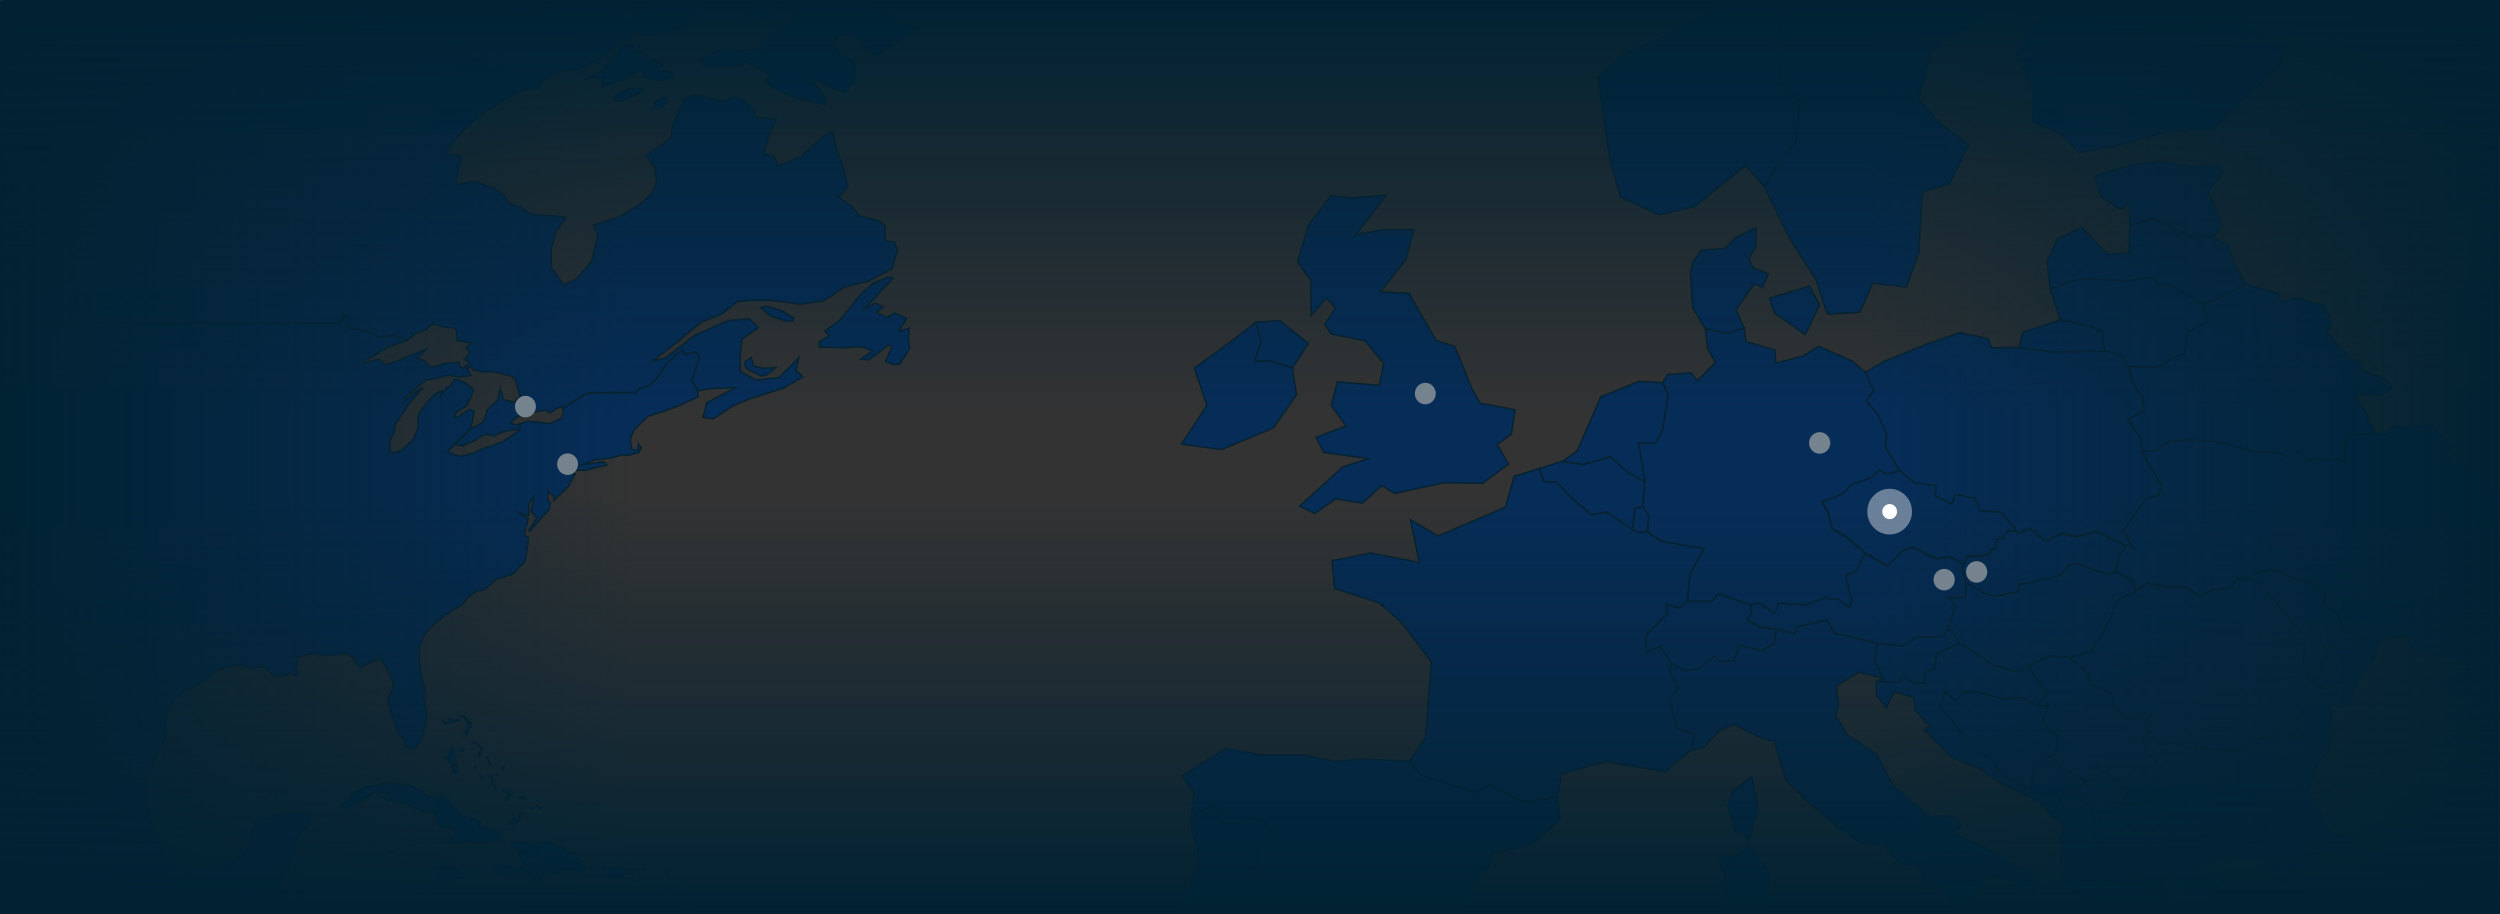 <?xml version="1.0" encoding="UTF-8"?>
<svg id="Vrstva_1" data-name="Vrstva 1" xmlns="http://www.w3.org/2000/svg" xmlns:xlink="http://www.w3.org/1999/xlink" viewBox="0 0 1554.4 568.3">
  <rect x="0" y="0" width="1554.4" height="568.3" fill="#333333" stroke="none"/>
  <defs>
    <style>
      .cls-1 {
        isolation: isolate;
        opacity: .4;
      }

      .cls-1, .cls-2, .cls-3, .cls-4, .cls-5, .cls-6, .cls-7, .cls-8 {
        stroke-width: 0px;
      }

      .cls-1, .cls-5 {
        fill: #fff;
      }

      .cls-2 {
        fill: #75838f;
      }

      .cls-3 {
        fill: none;
      }

      .cls-4 {
        fill: url(#Nepojmenovaný_přechod);
      }

      .cls-9 {
        fill: #062d58;
        stroke: #072332;
        stroke-miterlimit: 10;
      }

      .cls-6 {
        fill: url(#Nepojmenovaný_přechod_3);
      }

      .cls-7 {
        fill: url(#Nepojmenovaný_přechod_2);
      }

      .cls-10 {
        clip-path: url(#clippath);
      }

      .cls-8 {
        fill: url(#Nepojmenovaný_přechod_4);
      }
    </style>
    <clipPath id="clippath">
      <rect class="cls-3" x="1" y=".2" width="1553.2" height="567.9"/>
    </clipPath>
    <linearGradient id="Nepojmenovaný_přechod" data-name="Nepojmenovaný přechod" x1="0" y1="13.29" x2="393.4" y2="13.29" gradientTransform="translate(0 297.39) scale(1 -1)" gradientUnits="userSpaceOnUse">
      <stop offset="0" stop-color="#023"/>
      <stop offset="1" stop-color="#072332" stop-opacity="0"/>
    </linearGradient>
    <linearGradient id="Nepojmenovaný_přechod_2" data-name="Nepojmenovaný přechod 2" x1="1454.66" y1="842" x2="1848.76" y2="842" gradientTransform="translate(3008.96 -558.15) rotate(-180) scale(1 -1)" gradientUnits="userSpaceOnUse">
      <stop offset="0" stop-color="#023"/>
      <stop offset="1" stop-color="#072332" stop-opacity="0"/>
    </linearGradient>
    <linearGradient id="Nepojmenovaný_přechod_3" data-name="Nepojmenovaný přechod 3" x1="1634.86" y1="-298.91" x2="1895.76" y2="-298.91" gradientTransform="translate(1076.71 -1634.86) rotate(90) scale(1 -1)" gradientUnits="userSpaceOnUse">
      <stop offset="0" stop-color="#023"/>
      <stop offset="1" stop-color="#072332" stop-opacity="0"/>
    </linearGradient>
    <linearGradient id="Nepojmenovaný_přechod_4" data-name="Nepojmenovaný přechod 4" x1="805.8" y1="1155.15" x2="1066.7" y2="1155.15" gradientTransform="translate(1932.25 1374.1) rotate(-90) scale(1 -1)" gradientUnits="userSpaceOnUse">
      <stop offset="0" stop-color="#023"/>
      <stop offset="1" stop-color="#072332" stop-opacity="0"/>
    </linearGradient>
  </defs>
  <g class="cls-10">
    <g>
      <path id="AL" class="cls-9" d="M1285,490.3l1.5,4.5,5.1-2.2,4.4,6.4,4.8,2.6,2.2,8.6-1.8,8.2,3.7,10.1,8.4,5.6.4,6.4-6.2,3.4-.4,7.9-8.1,11.6-3.3-1.5-.7-5.2-11.4-8.2-2.6-11.2.4-16.5,1.8-7.1-3.3-3.8-1.8-7.9,6.9-11.7h0Z"/>
      <path id="AT" class="cls-9" d="M1221.2,351l-1.1,3,2.6,7.9-.7,9.7h-10.3l4,5.2-4.8,15-3.3,4.1-16.1.4-8.8,5.6-15.4-1.9-26.8-6.4-4.8-7.9-18,4.1-1.8,4.5-11.4-3.4-9.5-.8-8.4-4.5,2.6-5.6-.7-4.1,5.1-1.1,9.9,6.4,2.2-6.4,16.1,1.1,12.8-4.1,8.8.8,6.2,4.9,1.5-4.1-3.7-15.4,6.2-3,5.9-10.9,13.9,7.9,9.5-9.7,6.2-1.9,14.7,7.1,8.4-1.1,9,4.6h0Z"/>
      <path id="BE" class="cls-9" d="M1022.8,299.6l-1.5,15.7-4.8.8-1.5,13.1-16.1-10.9-9.2,1.9-12.8-10.9-8.8-9.4-8.1-.4-2.9-8.2,14.3-4.5,13.2,1.9,16.5-4.9,11.4,10.1,10.3,5.7h0Z"/>
      <path id="BG" class="cls-9" d="M1448.5,466.3l-8.4,9.7-4.8,16.9,7.7,13.5-16.9-3-18.3,7.5,1.1,12-16.9,2.2-14.3-8.6-14.7,6.7-13.9-.8-2.9-15.7-10.3-7.9,2.6-3-2.2-3,2.2-7.5,6.6-7.5-10.3-10.1-2.6-9,4-5.2,6.6,9.7,7-1.5,14.7,3.4,27.9,1.5,8.4-6,21.6-5.6,14.7,8.6,11.4,2.7h0Z"/>
      <path id="BA" class="cls-9" d="M1266.6,439l7-.4-4,10.5,9.9,9.4-1.8,10.9-4,1.1-3.3,2.2-5.9,5.6-1.5,13.1-17.6-9-7.7-10.1-7.7-5.2-9.2-9-4.8-7.1-9.9-11.2,2.9-9.7,7.3,5.6,3.7-5.2,8.4-.4,16.5,4.1,12.8-.4,8.9,5.2h0Z"/>
      <path id="BY" class="cls-9" d="M1481.6,245.7l-14.3-.8-2.9,2.2,5.5,7.5,7.3,15-15,1.1-4.8,5.2,1.1,11.6-7.7-2.2-15.8,1.1-5.5-5.6-6.2,4.1-7-3.4-14.3-.4-20.9-5.6-18-1.9-13.9.8-8.8,6-8.4,1.1-1.8-10.5-7-10.5,10.3-4.9-1.5-9-6.2-8.6-2.2-10.1h17.2l17.6-8.6,1.8-12.7,13.2-7.5-3.7-10.1,9.9-3.8,16.9-8.6,19.4,5.6,3.3,5.6,8.8-2.6,17.6,5.2,4,10.9-2.6,6,13.9,15,7.7,4.1v4.1l12.5,4.1,6.2,6-5.7,5.1h0Z"/>
      <path id="CH" class="cls-9" d="M1088.4,376.1l.7,4.1-2.6,5.6,8.4,4.5,9.5.8-1.1,9.4-7.7,4.1-13.9-3-3.7,9.4-8.8.8-3.3-3.8-9.9,8.2-9.2,1.1-8.1-5.2-6.6-10.1-8.8,3.8v-10.9l13.2-13.1-.7-6,8.4,2.2,4.8-4.1h15.4l3.7-4.9,20.3,7.1h0Z"/>
      <path id="CZ" class="cls-9" d="M1181.2,292.5l9.2,7.5,13.6,1.9-.7,6.4,10.3,4.9,2.2-6,12.5,2.6,2.6,7.5,13.6,1.1,9.5,11.6h-5.5l-2.6,4.1-4,1.1-.7,5.2-3.3,1.1-.4,2.2-5.9,2.2-8.1-.4-2.2,5.2-8.8-4.5-8.4,1.1-14.7-7.1-6.2,1.9-9.5,9.7-13.9-7.9-11-9.7-9.5-5.6-2.6-10.1-3.7-6.7,12.5-4.9,6.2-6,12.8-4.5,4-4.5,4.8,2.6,7.9-2h0Z"/>
      <path id="DE" class="cls-9" d="M1159.9,231.5l5.1,11.6-4.4,6.4,7,7.9,5.5,12.4-.7,8.2,8.8,14.6-8.1,2.2-4.8-2.6-4,4.5-12.8,4.5-6.2,6-12.5,4.9,3.7,6.7,2.6,10.1,9.5,5.6,11,9.7-5.9,10.9-6.2,3,3.7,15.4-1.5,4.1-6.2-4.9-8.8-.8-12.8,4.1-16.1-1.1-2.2,6.4-9.9-6.4-5.1,1.1-20.2-7.1-3.7,4.9h-15.4l1.5-16.9,8.8-15.7-26.4-4.5-8.8-6,.7-10.1-3.7-5.2,1.5-15.7-4-24.4h10.6l4.4-8.6,3.3-21-3.3-7.9,2.9-4.9,14.7-1.1,3.7,4.9,11.4-11.2-4.8-8.6-1.5-12.7,13.6,3,10.6-3.4,1.1,8.6,18,5.2.4,8.2,17.2-4.5,9.5-6,20.5,9,8.7,7.2h0Z"/>
      <path class="cls-9" d="M1131.3,189.5l-8.8,18.4-19.1-13.1-3.3-9.4,24.9-7.5,6.3,11.6h0Z"/>
      <path class="cls-9" d="M1084.4,203.8l-10.6,3.4-13.6-3-7.7-12.7-1.5-22.9,2.2-6.4,4.8-6.7,14.7-1.1,5.9-6.4,13.2-6.4v11.6l-4.4,7.5,2.6,6,9.5,3.4-3.7,8.6-5.1-2.2-11.4,16.1,5.1,11.2h0Z"/>
      <path id="EE" class="cls-9" d="M1379.2,103l3.3,3.8-9.5,12.7,8.8,21-5.9,7.1-13.9-.4-16.1-8.2-7.7-2.6-13.9,3.8-.4-13.1-5.5,3-12.1-7.9-3.7-12.7,20.2-6.4,20.5-3,18.7,3.4,17.2-.5h0Z"/>
      <path id="FI" class="cls-9" d="M1344-101.1l1.5,14.2,26.8,13.9-10.6,15.7,23.8,23.6-6.2,18L1397.3,0l-3.3,14.2,27.1,14.6-3.3,10.9-12.5,12.7-29.3,27.7-29.3,1.9-27.9,7.9-26,4.9-11.7-12-17.2-7.1.4-21.7-11-19.5,5.9-12.7,11.8-13.2,32.3-23.2,9.5-4.5-3.3-9-23.8-9.7-6.6-8.2-6.6-31.8-26.4-13.9-22-10.1,8.1-5.2,18.7,10.5,19.4-.8,17.2,4.9,12.5-9,4-15,21.6-6.7,21.3,7.9-2.9,14.1h0Z"/>
      <path class="cls-9" d="M803.5,228.9l-12.8-4.5-11,.4,4.4-12.4-3.3-12,14.7-1.1,18,14.2-10,15.4h0Z"/>
      <path class="cls-9" d="M861.8,121.4l-18.7,24.4,17.2-3h18.7l-4.8,18.4-15.8,20.2,18,1.1,1.1,2.6,15.4,26.6,11.7,3.8,10.6,26.2,5.1,9,21.6,4.1-2.2,15-8.8,6.7,7,12-16.1,12-23.8-.4-30.8,6.7-8.1-4.9-12.1,10.9-16.5-2.6-13.2,9-9.2-4.5,26.8-24.4,16.1-5.2-27.9-3.8-4.8-9.4,18.7-7.1-9.2-12.4,3.7-15,26,2.2,2.9-13.5-11.4-13.9-.4-.4-20.9-4.1-4-6,6.6-10.1-5.5-6.4-9.5,10.9-.4-22.1-8.1-11.2,7-23.2,13.9-18,13.2,1.5,20.9-1.7h0Z"/>
      <path class="cls-9" d="M1409.3,534.9l-11.7-.8-9.9-2.2-22.7,6,14.7,13.5-9.2,4.1h-10.6l-11.4-12.4-3.3,5.2,5.9,14.2,10.6,11.2-7,5.2,11.7,10.9,10.3,7.1,1.5,13.5-18.3-6.4,6.6,12.4-12.1,2.2,9.2,21.3-12.8.4-16.9-10.5-8.8-19.1-4.8-16.1-8.4-10.9-11-13.9-1.8-6.7,8.1-11.6.4-7.9,6.2-3.4-.4-6.4,12.5-1.9,6.6-5.2,10.3.4,2.9-4.1,3.7-.8,13.9.8,14.7-6.7,14.3,8.6,16.9-2.2-1.1-12,9.9,6.4-4,15-4.7,2.8h0Z"/>
      <path id="HR" class="cls-9" d="M1261.1,413.9l5.5,9.4,6.2,6.7-6.2,9-8.8-5.2-12.8.4-16.5-4.1-8.4.4-3.7,5.2-7.3-5.6-2.9,9.7,9.9,11.2,4.8,7.1,9.2,9,7.7,5.2,7.7,10.1,17.6,9-1.8,3.8-18.3-8.6-11.7-8.6-17.6-7.1-17.2-17.2,3.7-1.9-9.2-10.1-1.1-7.9-12.1-3.8-5.1,10.1-5.9-7.9v-8.2l.4-.4,13.2.8,2.9-3.8,6.6,3.8,7.3.4-.4-6.4,6.2-2.6,1.1-9.4,14.3-6.4,5.9,3,14.7,10.1,15.8,4.5,6.3-3.7h0Z"/>
      <path id="HU" class="cls-9" d="M1315.1,355.1l11,6.4,1.8,6.4-10.6,4.9-7,15.7-9.5,16.1-14.3,4.5-11.7-1.1-13.6,6-6.6,3.8-15.8-4.5-14.7-10.1-5.9-3-4.4-7.9-2.9-.4,4.8-15-4-5.2h10.3l.7-9.7,9.9,6.4,7,2.2,15-2.6,1.1-4.9,7-.8,8.4-3.4,2.2,1.5,8.4-3,3.7-5.6,5.9-1.5,20.2,7.1,3.6-2.3h0Z"/>
      <path id="IE" class="cls-9" d="M803.5,228.9l2.6,16.5-14.3,20.6-32.3,13.5-24.9-3.4,15.8-24-7.7-23.2,24.6-18,13.6-10.5,3.3,12-4.4,12.4,11-.4,12.7,4.5h0Z"/>
      <path class="cls-9" d="M1087.7,525.5l12.1,16.9-1.5,31.8-8.8-1.5-7.7,7.9-7.3-6.4-1.8-28.8-4.8-13.5,10.6,1.1,9.2-7.5h0Z"/>
      <path class="cls-9" d="M1167.3,400l-1.5,11.6,5.1,10.1-15-3.8-14.3,8.6,1.5,11.6-1.8,6.7,7,12,18.3,12,10.6,19.9,22.4,19.1,14.7-.4,5.1,5.2-5.1,4.9,17.6,8.6,14.7,7.1,17.2,12.7,2.2,4.1-2.9,8.6-11.4-11.2-16.9-3.8-7,15.4,14.3,9-1.5,12.4-7.7,1.5-9.2,20.6-8.1,1.9-.4-7.5,3.3-12.7,4-5.2-8.4-13.9-6.6-12-8.1-3-6.6-10.1-12.5-4.5-8.8-9.7-13.9-1.5-15.8-10.5-18-15.7-13.6-13.5-7-23.6-9.5-2.6-15.4-7.9-8.4,3-10.6,11.2-7.7,1.5,1.8-10.1-10.3-3-5.5-18.4,6.2-7.1-5.5-9,.4-6.7,8.1,5.2,9.2-1.1,9.9-8.2,3.3,3.8,8.8-.8,3.7-9.4,13.9,3,7.7-4.1,1.1-9.4,11.4,3.4,1.8-4.5,18-4.1,4.8,7.9,26.9,6.4h0Z"/>
      <path id="LT" class="cls-9" d="M1369.7,189.1l3.7,10.1-13.2,7.5-1.8,12.7-17.6,8.6h-17.2l-5.1-7.1-9.2-2.6-2.2-5.6.7-6.4-8.1-3.4-18.7-4.1-6.2-19.1,18.7-6.7,29,1.5,16.5-2.2,3.3,4.5,9.2,1.5,18.2,10.8h0Z"/>
      <path id="LU" class="cls-9" d="M1024.2,330.7l-5.1.4-4-1.9,1.5-13.1,4.8-.8,3.7,5.2-.9,10.2h0Z"/>
      <path id="LV" class="cls-9" d="M1375.9,147.6l9.2,4.9,3.7,10.9,7.7,13.5-16.9,8.6-9.9,3.8-18.3-10.9-9.2-1.5-3.3-4.5-16.5,2.2-29-1.5-18.7,6.7-1.8-16.9,6.2-14.2,15-7.5,16.1,16.9,13.6-.8.4-17.2,13.9-3.8,7.7,2.6,16.1,8.2,14,.5h0Z"/>
      <path id="MD" class="cls-9" d="M1436.8,424l-4.8-10.9.7-10.1-2.2-10.1-12.5-14.2-7.3-9.7-6.6-6.7-5.9-2.6,4-3.4,11.7-2.2,14.7,7.1,7.3,1.1,9.5,6.4-.4,7.9,7.3,3.8,4,9.7,7.3,6-.7,3.8,3.7,2.2-4.8,1.9-11-.8-2.2-3.4-3.7,1.9,2.2,4.1-4,7.9-2.2,7.9-4.1,2.4h0Z"/>
      <path id="MK" class="cls-9" d="M1349.2,522.5l-3.7.8-2.9,4.1-10.3-.4-6.6,5.2-12.5,1.9-8.4-5.6-3.7-10.1,1.8-8.2,2.6.4.4-4.9,10.6-3.8,4.4-1.1,6.2-1.1,8.8-.8,10.3,7.9,3,15.7h0Z"/>
      <path id="ME" class="cls-9" d="M1294.5,487.3l-2.9,5.2-5.1,2.2-1.5-4.5-7,11.6,1.8,7.9-4-1.9-6.2-7.9-8.4-4.9,1.8-3.8,1.5-13.1,5.9-5.6,3.3-2.2,5.1,4.1,3.3,3.4,6.2,2.6,7.7,4.9-1.5,2h0Z"/>
      <path class="cls-9" d="M1379.2-110.9l-23.5,7.9-11.7,1.9,2.9-14.2-21.3-7.9-21.6,6.7-4,15-12.5,9-17.2-4.9-19.4.8-18.7-10.5-8.1,5.2-9.5.8.4,13.5-29.3-3.4-2.2,11.6h-14.7l-8.4,14.6-12.6,22.8-20.9,29.6,6.6,7.5-4.8,8.2-15.7-.3-8.8,20.2,3.7,28.8,11.4,10.9-2.9,25.8-12.5,15-6.6,12.7-12.1-13.5-31.5,25.5-22.4,5.2-23.8-11.2-6.6-23.6-7.3-50.6,14.7-13.9,41.4-18.4,29.6-21.9,26.4-29.2,32.6-40.1,23.5-15.4,37.8-25.5,31.2-9,24.6,1.1,19.1-16.5,27.1.8,25.7-3.8,50.2,14.6-18,5.2,19.7,12.9h0Z"/>
      <path id="PL" class="cls-9" d="M1255.3,216.1l21.6,2.6,32.3-.4,9.2,2.6,5.1,7.1,2.2,10.1,6.2,8.6,1.5,9-10.3,4.9,7,10.5,1.8,10.5,11.7,20.2-1.1,6.4-8.4,2.6-13.9,19.5,5.9,10.5-4-1.5-18.3-9-12.8,3.4-8.8-2.2-10.3,4.9-9.9-8.2-7,3.4-1.1-1.5-9.5-11.6-13.6-1.1-2.6-7.5-12.5-2.6-2.2,6-10.3-4.9.7-6.4-13.6-1.9-9.2-7.5-8.8-14.6.7-8.2-5.5-12.4-7-7.9,4.4-6.4-5.1-11.6,11.4-6.7,26-10.5,21.3-7.5,17.6,3.8,2.2,5.6,17-.1h0Z"/>
      <path id="RO" class="cls-9" d="M1398.3,359.6l5.9,2.6,6.6,6.7,7.3,9.7,12.5,14.2,2.2,10.1-.7,10.1,4.8,10.9,8.8,4.5,8.4-4.1,8.8,4.1,1.5,6.4-8.4,4.9-5.9-2.2-1.5,28.8-11.4-2.6-14.7-8.6-21.6,5.6-8.4,6-27.9-1.5-14.7-3.4-7,1.5-6.6-9.7-3.7-4.1,3.7-4.1-4.8-2.6-5.5,5.2-11.4-7.1-2.6-9.7-11.7-5.2-2.9-7.9-11-9,14.3-4.5,9.5-16.1,7-15.7,10.6-4.9,7.3-5.2,11.7,2.6h11.7l9.2,6,5.9-3.8,13.2-2.2,3.7-5.6,7.8-.1h0Z"/>
      <path id="RS" class="cls-9" d="M1336.3,453.6l-4,5.2,2.6,9,10.3,10.1-6.6,7.5-2.2,7.5,2.2,3-2.6,3-8.8.8-6.2,1.1-1.1-1.9,2.2-2.6,1.5-6-2.6.4-4-4.5-3.3-1.1-2.9-3.8-3.7-1.5-2.9-3.4-3.3,1.5-1.8,7.9-4.4,1.5,1.5-1.9-7.7-4.9-6.2-2.6-3.3-3.4-5.1-4.1,4-1.1,1.8-10.9-9.9-9.4,4-10.5-7,.4,6.2-9-6.2-6.7-5.5-9.4,13.6-6,11.7,1.1,11,9,2.9,7.9,11.7,5.2,2.6,9.7,11.4,7.1,5.5-5.2,4.8,2.6-3.7,4.1,3.5,4.3h0Z"/>
      <path id="SK" class="cls-9" d="M1322,339.4l-4.4,6.4-2.6,9.4-3.7,2.2-20.2-7.1-5.9,1.5-3.7,5.6-8.4,3-2.2-1.5-8.4,3.4-7,.8-1.1,4.9-15,2.6-7-2.2-9.9-6.4-2.6-7.9,1.1-3,2.2-5.2,8.1.4,5.9-2.2.4-2.2,3.3-1.1.7-5.2,4-1.1,2.6-4.1h5.5l1.1,1.5,7-3.4,9.9,8.2,10.3-4.9,8.8,2.2,12.8-3.4,18.4,8.8h0Z"/>
      <path id="SI" class="cls-9" d="M1218.2,400l-14.3,6.4-1.1,9.4-6.2,2.6.4,6.4-7.3-.4-6.6-3.8-2.9,3.8-13.2-.8,4-1.9-5.1-10.1,1.5-11.6,15.4,1.9,8.8-5.6,16.1-.4,3.3-4.1,2.9.4,4.3,7.8h0Z"/>
      <path id="SE" class="cls-9" d="M1285.7-37.8l-25.7,6-12.8,14.6,4.8,13.1-22.7,16.9-28.6,18.7-7.7,30.3,13.6,15.4,17.6,12.4-12.1,24.7-16.9,5.2-2.2,37.5-7.7,21.4-20.9-2.2-8.1,18-20.2,1.1-7-21.4-16.5-25.8-15.4-31.5,6.6-12.7,12.5-15,2.9-25.8-11.4-10.9-3.7-28.8,8.9-20.4,15.8.4,4.8-8.2-6.6-7.5,20.9-29.6,12.5-22.8,8.4-14.6h14.7l2.2-11.6,29.3,3.4-.4-13.5,9.5-.8,22,10.1,26.4,13.9,6.6,31.8,6.6,8.2h0Z"/>
      <path class="cls-9" d="M1409.3,534.9l4.4-2.6,4-15-9.9-6.4,18.3-7.5,16.9,3,3.3,9.4,17.6,7.5-2.6,6-22.7,1.1-7.3,7.5-14.3,12.7-7.3-10.9-.4-4.8h0Z"/>
      <path id="UA" class="cls-9" d="M1538.8,290.3l8.4,10.1.4,4.5,24.6,8.2,13.2-3.8,13.2,10.9,10.6-.4,28.2,7.5,1.5,7.1-4.8,12,6.6,13.1-1.1,7.9-17.6,1.5-8.1,6.7,1.5,10.1-14.3,1.9-11,7.9-16.9,1.1-14.7,9,3.7,14.6,10.3,5.6,18.7-1.5-2.2,8.6-19.8,4.1-23.1,13.5-11.4-4.9,2.6-10.9-21.6-7.1,2.6-4.5,16.9-7.9-6.2-5.2-29.7-6-2.9-9-16.5,3-4.8,13.1-12.1,17.2-8.8-4.1-8.4,4.1-8.8-4.5,4.4-2.6,2.2-7.9,4-7.9-2.2-4.1,3.7-1.9,2.2,3.4,11,.8,4.8-1.9-3.7-2.2.7-3.8-7.3-6-4-9.7-7.3-3.8.4-7.9-9.5-6.4-7.3-1.1-14.7-7.1-11.7,2.2-4,3.4h-7.7l-3.7,5.6-13.2,2.2-5.9,3.8-9.2-6h-12l-11.7-2.6-7.3,5.2-1.8-6.4-11-6.4,2.6-9.4,4.4-6.4,4,1.5-5.9-10.5,13.9-19.5,8.4-2.6,1.1-6.4-11.7-20.2,8.4-1.1,8.8-6,13.9-.8,18,1.9,20.9,5.6,14.3.4,7,3.4,6.2-4.1,5.5,5.6,15.8-1.1,7.7,2.2-1.1-11.6,4.8-5.2,15-1.1,6.6.8,3.7-5.2,5.5,1.1,18-2.2,13.9,13.1-3.3,4.9,2.9,7.1,14.3,1.4h0Z"/>
      <path id="XK" class="cls-9" d="M1320.9,500.8l-4.4,1.1-10.6,3.8-.4,4.9-2.6-.4-2.2-8.6-4.8-2.6-4.4-6.4,2.9-5.2,4.4-1.5,1.8-7.9,3.3-1.5,2.9,3.4,3.7,1.5,2.9,3.8,3.3,1.1,4,4.5,2.6-.4-1.5,6-2.2,2.6,1.3,1.8h0Z"/>
      <path id="NL" class="cls-9" d="M1022.8,299.6l-10.3-5.6-11.4-10.1-16.5,4.9-13.2-1.9,9.2-6.4,14.7-33.7,23.8-9.7,14.7.8,3.3,7.9-3.3,21-4.4,8.6h-10.6l4,24.2h0Z"/>
      <path id="PT" class="cls-9" d="M767.5,624l-8.1,6-10.3-3.4-9.9,2.6,3.3-18.7-1.1-14.6-8.8-2.2-4-9,1.8-15.7,8.1-8.6,1.8-9.7,4.4-14.2v-10.1l-3.3-8.6-.7-8.2,7-6,8.1-3.4,4.4,11.6h11l3.3-3,11.4.8,4.8,12-8.8,6.4-1.1,18.7-2.9,3.4-1.1,11.6-8.4,1.9,7.3,14.2-5.9,15.7,6.6,7.1-2.9,6.4-7.3,9,1.3,8h0Z"/>
      <path class="cls-9" d="M1309.2,218.4l-32.3.4-21.6-2.6,2.6-9.7,23.1-7.5,18.7,4.1,8.1,3.4-.7,6.4,2.1,5.5h0Z"/>
      <path id="ES" class="cls-9" d="M876.4,473.1l7.3,9,34.8,10.9,7-5.2,21.3,10.9,21.6-3,1.5,13.9-18,15.7-24.2,5.2-1.8,7.9-11.7,13.1-7.3,19.5,7.3,13.9-11,10.5-4.4,15.7-14.7,4.9-13.6,18.3-24.9.4-18.3-.4-12.5,8.2-7.7,9-9.5-1.9-7-8.2-5.1-13.5-18-3.8-1.5-8.2,7.3-9,2.9-6.4-6.6-7.1,5.9-15.7-7.3-14.2,8.4-1.9,1.1-11.6,2.9-3.4,1.1-18.7,8.8-6.4-4.8-12-11.4-.8-3.3,3h-11l-4.4-11.6-8.1,3.4-7,6,1.8-16.9-7.3-10.1,27.1-17.2,22.7,4.1h25.3l19.8,4.1,15.8-1.5,30.7,1.1h0Z"/>
      <path class="cls-9" d="M1093.2,503l-5.5,18.4-8.8-4.9-4.8-15.7,3.3-9,11.7-9,4.1,20.2h0Z"/>
      <path class="cls-9" d="M1015.1,329.2l4,1.9,5.1-.4,8.8,6,26.4,4.5-8.8,15.7-1.5,16.9-4.8,4.1-8.4-2.2.7,6-13.2,13.1v10.9l8.8-3.8,6.6,10.1-.4,6.7,5.5,9-6.2,7.1,5.5,18.4,10.3,3-1.8,10.1-16.5,13.5-37.4-6.4-27.1,7.9-2.2,14.2-21.6,3-21.3-10.9-7,5.2-34.9-10.8-7.3-9,9.9-14.2,3.7-47.2-18.7-24.7-13.6-12-27.9-9-1.5-17.2,23.8-4.9,30.4,6-5.5-26.6,17.2,10.1,41.8-18,5.5-19.1,15.4-4.9,2.9,8.2,8.1.4,8.8,9.4,12.8,10.9,9.2-1.9,16.4,10.9h0Z"/>
      <g>
        <path id="BZ" class="cls-9" d="M165.4,568.4h-2.9l2.2-12.5,1.2-8.9.2-1.7,1.2-.5,1.5,1.4,4.2-6.8,1.9-.2-.2,1.7h1.7l-.4,3.1-2.2,4.7.7,1.7-1.5,4,.5,1-1.7,5.7-2.2,3-1.9.3-2.3,4h0Z"/>
        <path class="cls-9" d="M468.5,227.4l5.8,1.6,8-.4-5.6,4.5-3.4.7-9.4-4.7-1-3.6,4.2-3.3,1.4,5.2h0Z"/>
        <path class="cls-9" d="M493,199.6l-4.1.2-9.9-3.3-6-5.2,3.2-.9,10,2.8,7.1,4.5-.3,1.9h0Z"/>
        <path class="cls-9" d="M546.1,182.6l-8.5,9.4,6.6-3.6,4.9,2.4-4.1,3.6,6.5,2.9,4.8-2.6,7.3,3.3-4.8,8,6.5-1.9-.5,5.7.8,6.8-6.1,9.7-4.1.4-4.9-2.1,4.2-8.9-2-1.4-12.4,9.4-5.1-.4,7.5-5.2-7.5-2.6-9.4.7-16.3-.4-.3-3.1,6.5-4-2.9-2.8,9.2-6.6,14-17.2,7.2-6.1,8.5-3.6,3.6.4-2.5,2.9-6.7,6.9h0Z"/>
        <path class="cls-9" d="M415.7,62.8l-6.1,5.2-2.9-.9-.2-2.9.7-.7,4.8-3,2.9.2.8,2.1h0Z"/>
        <path class="cls-9" d="M399.2,57.3l-12.2,5.5-5.1-.3v-2.6l8.5-4.7,10.2.2-1.4,1.9h0Z"/>
        <path class="cls-9" d="M393.9,28.1l-1.5,4.3,4.6-1.6,2.5,2.6,6,3.5,6.5,3-2.4,4.7,6-.7,3.2,3.3-8.5,3.1-10-2.4-1.4-4.5-10.7,5.4-14,5,1.2-5.7-10.7.9,9.7-4.9,6.1-7.8,8.7-8.9,4.7.7h0Z"/>
        <path class="cls-9" d="M470.3,13.6l-8.3.5,1.2-4.7,6.5-5.4,7.3-1.2,3.9,2.6-2.5,4-1.5,1.4-6.6,2.8h0Z"/>
        <path class="cls-9" d="M433.8,242.9l-3.7-6.3,4.9-14.8-2.7-3.1-6.3,1.7-1.9-2.8-9.4,8.2-5.5,8.5-4.8,5-4.2,1.7-2.9.5-1.9,2.6h-15.8l-13.3.2-4.6,1.9-11.6,7.6v-.2l-1.5-.7-3.4,1.6-3.2,2.3-3-1.8-8,1.4-6.6,1.6-3.2,1.4-3.9,3.6,3.1,1.2,2.9-.7h.5l-.5,3.3-8.2,1.2-4.8,1.4-2.9,1.7-4.4-1-2.7.5-4.9,3.1-7.8,3.5-4.6-.7,3.4-3.8,6.3-6.1,7-3.6,1.9-3.1,1.5-5.2,6.5-6.1,1.5-6.9,1.9,6.8,6.5,1.6,4.1-3.6-2.6-8.5-1.5-3.5-6.8-2.1-6.5-1.2h-6.6l-5.8-1.4-.7-2.4-2.4,1.6-2-.4,3.2-3.6-3.1-1.4,3.2-4.2-2-3.1,2.9-3.1-8.9-1.6-.2-6.3-1.4-1.4-5.6-.4-7-2.1-2.5,1.4-3.1,2.6-5.6,1.7-5.3,4.3-9.2-2.9-7.5,1.4-6.6-3.3-7.8-1.7-5.6-.7-1.7-1.7,1.5-5.9h-2.9l-2.2,4.2H-23.1l-9.2-10.6-2.7-4.7-11.9-4.5,2.2-9.6,6.1-6.4-7-4.7,5.3-8.5-3.6-7.6,4.2-5.6,8.7-5,5.5-6.6-7.8-6.6,2.4-12,1.9-7.3-2.7-4.7-1.4-4.2,1-5.4-11.1,3.3-12.9,5.7-.5-6.6-.8-4.5-4.8-2.8-7.2-.3L-8.8,24.8,33-10.7l10.2,2.3,5.6,4.5,6.4.9,10.7-3.8,11.9-2.9,9,1,15.1-4,13.9-2.3.3,3.8,7.7-2.3,6.6-4.3,3.6,1,2.4,8.3,16.2-6.4-6.6,7.2,10.2-1.6,5.4-2.6,7.8.5,6.6,3.8,12.8,3.5,8,1.6,7.5-.5,4.9,4.9-14.5,4.7,10.9,1.9,20.2-1,7.5-1.7,2.4,5.7,12.3-4.8-3.6-4.2,7.7-3.1,8.9-.5,6.6-.9,3.6,2.3,2.5,5,8.5-.7,9,4.3,12.2-1.6,10.2.2,4.1-5.9L325.4,0l8.3,3.1-7.3,9,10.6-7.5,5.5.3,10.9-9.6-2.7-5.7-4.9-3.8,9.4-10.3,14-6.6,7.7,1.6,3.4,4,.7,10.4-9.9,4.5,11.4,1.9-7.8,9.7,15.1-7.3,3.7,6.1-7.3,6.9,2.2,6.4,12.4-6.8,11.2-8.3,8-10.2,9.4.7,9.2,1.4,6.1,4.7-2.9,4.7-8.7,5,1.5,5-4.1,4.7-18.5,6.8-11.1,1.6-5.5-3-5.6,4.9-12.6,8.2-5.1,4.3-13.1,6.6-11,.7-8.7,4.2-4.9,6.6-9.7,1.2-14.8,8.2-16,11.3-8.5,8-8.3,12,10.2,1.7-2.5,9.6-1.4,8,12.4-2.1,11.9,4.5,5.6,4,2.9,4.9,8.3,3,6.1,4.3,12.9.7,8.2,1-6.1,9-2.9,10.6.2,12,7.5,10.2,8-3.5,9.5-11.1,3.9-16.7-2.9-5.6,15.3-5,12.8-7.3,8.2-7.3,2.9-6.9-.7-8.9-5.5-7.8,15.1-10.8,1.7-9.2,6.6-15.6,6.5-2.4,11.4,2.8,7.1,1,7.7-2.8,5.3,3.5,6.1,5.9.3,3.8,13.3.9-4.4,8.5-3.9,12.9,6.5,1.7,2.7,6.1,14-5.7,12.6-11.5,7.1-4.7,1.9,9.2,4.4,13,3.4,12.5-5.8,6.6,8.2,5.9,4.9,5.9,11.7,2.8,4.1,3.3v9l5.8,1.4,1.9,4-3.4,12-7.3,4-7.2,3.8-15,3.8-13.4,8.7-14.6,1.9-17.2-2.4h-12.4l-9,.7-9.7,7.8-12.6,4.9-17.2,14.2-13.4,10.1,8-1.7,18.5-14.4,20.9-9,12.9-1,5.6,5.4-10.4,7.3-1,11.6.2,8.3,9.5,5.4,14.6-1.6,12.2-12.3-1.7,8,4.2,4-12.6,7.1-21.1,6.6-9.9,4.3-12.2,8-6.3-.9,2.5-9.2,17.7-9.2-13.8.4-9.7,1.4h0Z"/>
        <path class="cls-9" d="M252.5-41.8l-8,4.2,17.9-2.6,4.4,4.5,12.4-4.7,3.1,3-3.7,8.9,7.3-3.7,4.8-9.2,7.3-1.4,5.1,1.4,3.7,3.7-4.6,8.9-4.1,6.4,7.1,4.5,8.5,4.5-4.4,4-12.1.9,1.4,3.5-5.4,3.5-11.4-1.5-9.7-2.6-8.7.5-16.2,3.3-19.2,1.4-13.4.9.5-4.5-7-2.4-7.3,1-1-7.5,5.6-1,12.4-1.6,9.4.5,10.6-1.7-11.1-2.1-15.5.7-9.7-.2v-3.3l19.9-3.8-10.7.2-9.2-2.4,13.3-6.8,8.9-3.7,24.2-5.4,4.6,1.7h0Z"/>
        <path class="cls-9" d="M436.8-42.2l.5,5.6,12.2-7.1,19.9-3.7,3.9,9.2-5.5,5.9,15.3-2.6,9-3.7,11.6,4.5,6.3,4.3-1.9,4,13.9-2.1,3.2,5.9,14.3,3.6,3.7,3.7,1.5,8.9-15.5,4.3,13.1,6.3,10,2.1,5.6,8.7,11.1.7-5.6,6.8-18.5,11.3-6.8-4.2-6.5-9.4-10,1.2-3.9,5.7,4.6,5.6,7.7,4.5,1.7,2.6-.2,9.9-6.1,7.1-8-2.8-14.4-7.6,6.1,8.5,4.8,6.1-.5,3.5-18.5-4-12.9-5.9-6.5-4.7,4.1-3-8.2-5-8-4.7-1.5,2.8-22.3,1.6-4.1-3.3,9.2-7.3,13.8-.2,15.8-1.2-.3-3.5,5.3-4.9,15-9.4.7-4.3-1.1-3.1-8-4.7-12.1-3.1,6-2.4-3.4-5.9-5.8-.5-3.2-3.1-5.6,2.8-13.4,1.2-23.8-2.1-12.6-2.8-10-1.4-3.2-3.3,10.7-4.2h-9.7l5.6-9.2,12.1-8,10.2-3.7,19.1-2.4-10,5.6h0Z"/>
        <path id="CU" class="cls-9" d="M262.4,491.7l3.2,4,8.9-1.2,3.1,2.6,7.1,7,5.5,5,3.1-.2,5.5,2.3-1,3.1,6.8.5,6.6,4.5-1.4,2.6-6.5,1.4-6.5.5-6.3-.9-13.8,1,7.1-6.1-3.6-3-6.1-.7-2.9-3.3-1.4-6.3-5.5.4-8.5-3-2.6-2.4-12.1-1.7-3.1-2.1,3.9-2.8-9.2-.5-7.5,5.7-3.9.2-1.7,2.8-4.8,1.2-3.9-1.2,5.4-3.3,2.6-4.2,4.6-2.4,5.1-2.1,7.3-1,2.4-1.4,8,.9,7.5.2,8.6,3.9h0Z"/>
        <path id="DO" class="cls-9" d="M332,544.4l.5-3.1-2.2-3.3,2.5-1.9,1.2-4.3-.2-5.9,1.4-1.9h7.3l5.5,2.8,2.5-.2,1.2,4,5.3-.3-.7,3.3,4.2.5,4.2,4-3.9,4.5-4.4-2.4-4.4.5-3.1-.5-1.9,2.1-3.7.7-1.2-2.8-3.2,1.6-4.6,7.7-2.2-1.7-.1-3.4h0Z"/>
        <path id="GT" class="cls-9" d="M165.9,547l-1.2,8.9-2.2,12.5h2.9l2.9,2.1,1-1.7,2.6,1.4-4.8,4.3-4.9,3.1-.9,2.1.5,2.3-2.2,2.8-2.4.7.5,1.4-2,1.2-3.4,2.8-.5,1.6-4.8-1.9-6-.2-4-2.4-4.8-4.5.7-3.3,1.4-2.6-1.2-2.1,5.6-9h12.3l.7-3.8-1.4-.7-.9-2.4-3.2-2.6-3.1-3.7,4.2-.2.9-6.3h8.9l8.8.2h0Z"/>
        <path id="HN" class="cls-9" d="M219.5,578.3l-3.2-.2-1.5,1.6-3.4,1.4h-2.4l-2.2,1.4-1.9-.3-1.5-1.7-1,.3-1.5,2.6-.9-.2-.3,2.4-3.6,3-2,1.4-1,1.4-2.6-2.3-2.4,3h-2l-2.2.2-.3,5.6h-1.4l-1.4,2.6-3.1.5-1.4-3.5-2.9-1,1.2-4.5-1.2-1.2-2-.7-4.2,1.2-.2-1.4-2.7-1.9-1.9-2.1-2.7-1,2.2-2.8-.5-2.3.9-2.1,4.9-3.1,4.8-4.3,1,.5,2.2-1.9,2.7-.2.9.9,1.5-.5,4.4,1,4.4-.3,3.1-1.2,1.4-1.2,2.9.5,2.2.7,2.6-.2,2-1,4.2,1.6,1.4.3,2.7,2.1,2.6,2.4,3.2,1.7,2.1,2.8h0Z"/>
        <path id="HT" class="cls-9" d="M333.9,525.8l.2,5.9-1.2,4.3-2.5,1.9,2.2,3.3-.5,3.1-6.1-1.9-4.6.7-5.8-.7-4.6,2.1-4.8-3.5,1.2-3.7,8.7,1.6,7,.9,3.7-2.4-3.9-4.9.7-4.3-6-1.7,2.5-3,5.8.3,8,2h0Z"/>
        <path id="JM" class="cls-9" d="M282.3,546.3l-3.1,1.9-5.1-1.9-4.9-4,1.4-2.6,4.1-.7,2.2.3,6.3,1,4.6,2.6,1.4,3.1-6.9.3h0Z"/>
        <path id="MX" class="cls-9" d="M99.9,457.3l3.7-.4-5.4,9.9-3.1,8-3.1,15-1.9,5.4.7,6.1,2.2,5.6.7,8.5,5.1,8.3,1.4,6.4,2.9,5.4,9.7,3,3.2,4.7,8.8-3.1,7.3-1,7.5-2.1,6.1-1.9,6.6-4.5,3.1-6.4,2-9.4,2-3.3,6.8-3,10.4-2.6,8.3.5,5.8-1,2,2.4-1,5.4-6,6.6-3.1,6.8,1.5,1.9-2,4.9-3.6,8.7-2-3-1.9.2-1.9.2-4.2,6.8-1.5-1.4-1.2.5-.2,1.7-8.9-.2h-8.9l-.9,6.3-4.2.2,3.1,3.7,3.2,2.6.9,2.4,1.4.7-.7,3.8h-12.2l-5.6,9,1.2,2.1-1.4,2.6-.7,3.3-9.5-12-4.4-3.7-7.5-3-5.4.9-8.2,4.2-4.9,1-6.3-3-7-2.1-8.2-5-7-1.6-10-5.2-7.3-5.4-1.9-3-5.3-.7-9.2-3.5-3.2-5-9.2-6.4-3.7-7-1.4-5.6,3.2-1-.5-3.1,2.7-3,.7-3.8-2.5-5v-4.3l-2.2-5.7-6.5-11.1-7.8-8.7-3.2-7-7-4.5-1.2-2.8,2.9-6.8-4.1-2.6-4.2-5.6-.3-7.6-4.8-1-3.9-5.7-2.9-5.6.5-3.5-2.5-8.3-.5-8.5,1.4-4.3-5.3-4.5-3.2.5-4.1-3-3.1,4.5-.2,5.2-1.7,8.5,1.7,4.5,4.8,7.6.7,2.8,1.2.7.2,3.8,1.7-.2v7.3l2.2,2.8.8,4,4.6,5.6.7,10.4,1.7,4.9,1.5,5.2-.5,5.9,4.4.4,2.7,5,2.5,5-.5,2.1-4.8,4h-1.7l-1.2-6.8-4.9-6.4-5.8-5.4-4.2-2.8,2-8.2-.2-6.1-3.6-3.5-5.3-4.9-1.5,1.4-1.7-3-5.1-2.6-3.7-6.6.8-.7,3.6.5,4.6-4.2,1.7-5-4.9-8-4.4-3-1.4-7-1-7.5-1.4-8.9-.3-10.1,10.7-.9,12.1-1.2-1.5,2.3,11.9,5.4,18.8,8.2H15.7l1.4-4.7h16l2.2,4,3.6,3.6,4.1,4.9,1.4,5.7.7,6.3,3.9,3.3,6.8,3.3,8.2-8.7,7.7-.4,5.4,4.5,2.7,7.6,1.5,6.6,4.1,6.3.3,7.8,1.5,5.2,6.6,3.5,6.1,2.5h0Z"/>
        <path class="cls-9" d="M253.4,211.6l-10.4,3.5-8,4.3-7.8,4.7-.9,1.6,9.7-2.3,3.6,3.6,7.8-2.6,8.3-3.6,9.2-3.6-5.3,5.7,4.2,1.4,4.2,4.2,8.7-2.4,8.7-.9.5,3.1,2.5.4,2,.4,2.5,4.3-8,1h.1l-6.3-1.2-7.7,2.1-6.3,1-8,7.1-5.1,4,.7,1.2,9.4-7.1h1.2l-8,8.5-4.9,7.6-4.2,6.3-1,5.4-1.4,2.6-1,3,.2,5.7.5.9,3.1-.2,2.7-1.2,2.4-1.4,5.6-5.4,3.1-7.3-.2-6.8,2.4-4.7,4.4-5.4,3.6-3.8,4.6-2.6-.7,3.6,3.7-5.4,2.2-1,2.9-4.2,6.5,2.3,4.8,4.2-1.4,5-2.7,5-6.5,4.3-.7,2.8h1.7l7.3-4.7,2.7,1-.9,6.4-1.2,4.5-6.3,6.1-3.4,3.8-4.6,4.2,4.6,2.3,4.2.7,6.8-1.6,6.3-3,5.1-1.6,7.8-3.1,9.9-6.6.2-1,.5-3.3,4.6-1.4,6.6.5,6.8.9,7.8-3.6,1-4.3-.3-1.6,11.6-7.6,4.6-1.9,13.3-.2h15.8l1.9-2.6,2.9-.5,4.2-1.7,4.8-5,5.5-8.5,9.4-8.2,1.9,2.8,6.3-1.7,2.7,3.1-4.9,14.8,3.7,6.3.3,3.6-10.9,5.2-10.2,3.8-10.2,3.3-6.8,6.6-2.2,2.4-2,5.9,1.2,5.7,3.6.4.3-4,1.9,2.4-1.7,3.1-6.5,1.7-4.2-.2-7.1,1.9-3.9.5-5.3.5-8.5,3.3,13.8-2.1,1.9,2.1-13.4,3.3h-5.9l.7-1.4-3.6,3.1,2.4.5-4.2,8-9,8.5.2-3-1.9-.5-2-2.8v6.1l1.7,1.9-1,4.2-4.1,4.3-7.7,8.9-.7-.4,4.9-7.6-3.4-4.2,1.7-9.4-3.2,4.9v7.1l-5.5-1.7,5.1,3.5-2.5,10.6,2.4.9v3.8l-1.7,11.1-7.8,8.2-10.4,3.3-7.5,6.6-4.8.7-5.8,4.2-2.2,3.6-11.7,7.3-6.5,5.4-6,6.6-3.2,7.8v7.8l1,9.6,2.5,7.8-.9,4.9,2.2,12.9-1.7,7.6-1,4.3-3.4,6.8-3.1,1.4-4.4-1.4-.7-4.9-3.1-2.6-3.4-9.6-2.7-8.5-.7-4.3,3.4-7.5-1.4-6.1-5.3-9.4-3.2-1.7-10.4,5.2-1.5-.7-3.4-5.2-5.1-2.8-10.9,1.6-7.8-1.4-7.3.9-4.2,1.7,1,3-1.2,4.5,1.4,2.3-2,1.4-3.1-1.6-3.9,2.1-6.6-.4-5.6-5.9-8.3,1.4-6.1-2.6-6,.9-8.5,2.6-10.4,8.2-10.4,4.9-6.3,5.2-3.2,5-1.7,7.8-.7,5.2,1,3.8-3.7.4-6.1-2.4-6.6-3.5-1.5-5.2-.3-7.8-4.1-6.3-1.5-6.6-2.7-7.6-5.4-4.5-7.7.4-8.2,8.7-6.8-3.3-3.9-3.3-.7-6.3-1.4-5.7-4.1-4.9-3.6-3.6-2.2-4h-16.1l-1.4,4.7H-10l-18.5-7.8-11.9-5.4,1.5-2.3-12.1,1.2-10.7.9.5-5.6-3.6-6.4-3.7-1.4.2-3.1-4.9-.7-2-3-8.2-1-1.5-1.9,1.4-6.1-4.2-11.1-.8-15.5,1.5-2.6-2.2-3.6-2.6-9.4,3.1-9-1.5-6.1,6.6-9.2,4.8-9.4,1.9-8.5,9.4-10.4,6.8-9.9,6.8-9.9,7.3-14.8,3.1-9.2.7-5,2.4-2.3,9.9,3.8-1.7,10.2,3.7-2.9,4.2-8.9,2.7-8.9h233.3l2.2-4.2h2.9l-1.5,5.9,1.7,1.7,5.6.7,7.8,1.7,6.6,3.3,7.5-1.4,8.9,3.2h0Z"/>
        <path class="cls-9" d="M33-10.7L-8.8,24.8l-60.6,56.8,7.2.3,4.8,2.8.8,4.5.5,6.6,12.9-5.7,11.1-3.3-1,5.4,1.4,4.2,2.7,4.7-1.9,7.3-2.4,12,7.8,6.6-5.4,6.6-8.7,5-1-3.8-4.2-3.5,5.6-9-2.7-8.5,4.6-9.7-7-.7-12.1-.2-6.5-3.1-5.6-10.6-5.6-1.9-9.7-3.7-11.6.9-10.2-4.7-4.6-4.3-10.7,2.1-6,7.1-4.9.7-11.2,2.1-10.6,3.5-10.9,2.3,5.4-6.1,14.3-10.1,11.6-3.1.7-2.4-16,5.6-12.6,6.8-19.1,7.3.3,5-15.3,7.3-13.1,4.3-11.2,3.3-6.8,4.5-18,5.4-7.7,4.9-14,4.5-4.6-.7-10.5,2.8-11.9,3.6-10.4,3.5-17,3.1.7-1.9,14-4.9,11.2-3.3,14.6-5.7,11.1-1,8.5-4.3,17.7-6.3,3.9-2.1,9.7-3.7,9.9-7.8,10.6-6.1-12.5,3-.5-1.9-8.3,3.8.7-5.2-6.1,3.7,2.7-5-12.4,4h-4.8l6.3-6.1,5.6-3.8-.7-3.7-12.2,2.1-1-4.9-2.2-2.4,6.8-5.7-.7-4.3,10-5.7,13.1-5.7,9-5,7-.7,3.1,1.6,12.1-4.9,4.2.9,9.5-3.1,4.2-4.5-1.9-1.7,10.2-3.8-4.8.2-10.6,2.1-4.9,2.3-3.1-2.3-11.7,1.2-7.8-2.4,2-4-1.7-5.6,15.6-4.2,22.5-4.7h6l-7.3,4.9,15.6-.4,2-6.1-3.9-3.6,1.4-4.9-1.2-4-5.6-3,11.1-5,12.8-.3,15-4.2,8.2-4.5,13.4-4.5,8.2-1,19.1-4.2,5.3.7,17.7-4.9,7.5,1.9-.8,4.2,5.6-1.7,10.7.5-3.2,2.1,8.3,1.6,8.3-.9,10.6,2.8,12.2,1,3.7,1,11.2-1.4,7,2.8,5.9.8h0Z"/>
        <path id="AI" class="cls-9" d="M414.5,542.5h-.3l.5-.7h.5l-.3.5-.4.2h0Z"/>
        <path class="cls-9" d="M425.6,554.6l1,.5-.3.5h-.3l-1.2.2-.3-.2v-.9l.5-.2.2-.5h.3l.1.6h0Z"/>
        <path class="cls-9" d="M425.6,548.2h.3l.3.3.2.7-.2.5-.3.2-.2-.3-.5-.3v-.9l.4-.2h0Z"/>
        <path class="cls-9" d="M323,509.6l-.7.9-.3.9-1,.5h-.9l-.2-.2-.7.3-.9.2-1-.4-.7.2-.2-.9.5-.4.3-.5.7-.4.5-.7h.7l.5-.4.3.5.9.4.9-.4,1.2-1.7h.5v.4l-.4,1.7h0Z"/>
        <path class="cls-9" d="M323.3,506.7l-.3-1,1-.5.5.5v.4l-.5.2-.7.4Z"/>
        <path class="cls-9" d="M324,495.4l.3-.2.9.5h.7l.7.2.5.4v.5l-.3.2-.9-.7h-.7l-.2-.2-.9.4-.9-.4v-.2l.3-.9.5.4h0Z"/>
        <path class="cls-9" d="M317.4,492.2l-.3.7v1.2l-.2.7-.7.5-.3.7-.7.5-1.2.5-.2.4-.3-.4.2-.4.7-.2.3-.4v-.4l.7-.2.3-.7.7-.2.5-.7-.3-.5h-.7l-.3-.4.7-.9.2-.2.9.4h0Z"/>
        <path class="cls-9" d="M314.1,491.7l.2.2h.7l.7.4-.7.7-.2-.4h-.3l-.7-.2-.7-.4-.5-1,.5-.2.7.2.3.7h0Z"/>
        <path class="cls-9" d="M298.5,481.5l1,1.2.5.4.5.9-.5-.2-.2-.4-.5-.2-.7-.7-.3-.2-.3-.7.5-.1h0Z"/>
        <path class="cls-9" d="M304.8,481.5l.5,1,.3.9v.7l.3.4.3,1.2v1.6l.3.5.9.4.7,1v1.4l-.7-1.2v-.4l-.5-.7-1-.4.3-.4-.5-.5v-.5l.3-.5-.2-.9-.5-.7.2-.2-.5-.7-.2-1-.3.2.3-1.2h0Z"/>
        <path class="cls-9" d="M309.7,481.5l-.5.4-.5-.2-.2-.4,1-.4.2.6h0Z"/>
        <path class="cls-9" d="M295.8,478.2l-.2-.2-.5-1.2h.3l.4,1.4h0Z"/>
        <path class="cls-9" d="M313.6,477.3l-.7,1h-.7l.3-.5.2-1,.7-.5.2.7v.3h0Z"/>
        <path class="cls-9" d="M282.1,475.2l-.5.2-.3.5-.5-.2,1-.7.3.2h0Z"/>
        <path class="cls-9" d="M282.5,476.4l.7.4.3-.4.2-.9.3-.2.3,1v.9l-.2.5.2,1v.5l-.7,1.4-.3.2-.7-.4.3-.5.7-.4-.2-.2-1,.7-.3-.4.7-.5h-.7l-.3.2-.3-.4v-.9l.2-.4-.7-.9v-.4l.7-.4.2-.5.5-.2.2-.4,1-.5.2.7-.9.7-.4.7h0Z"/>
        <path class="cls-9" d="M305.5,475.4l.2.9-.3-.2-.9.2-.7.2-.2-.4.5-.4.7-.5v-.4l-.7-.4-.3-1-.2-1-.7-.7v-.4l-.9-.9.5-.5.7.7v.9l.3.5.2.9.5.9.7.5.2.5.4.6h0Z"/>
        <path class="cls-9" d="M287.9,465.8l.5.4-1,.5-.5-.2-.3.4-.9-.2.3-.5.7-.4h1.2Z"/>
        <path class="cls-9" d="M280.8,465l.7-.4.5.5-.2.4.2.4-.3.7.5.5.3,1.6.3.5.7.9-.3,1.2.2,1-.3.5-.5.2-.7.7-.5.4h-.5l-.5.4h-.5v-.7l-.5-.4.2-1-.5.5-.3-.2-1-.7-.5-.5-.3-.5,1.2-.5.9,1.2.2-1-.5-.2-.2-.5.2-.5,1-1,.3-.7-.2-.2.5-.7v-.9l-.3-1.2.2-.2h.5v.4h0Z"/>
        <path class="cls-9" d="M294.6,460.4l.2.4.5.7,1.4,1.2.9.2.2.2.3.7.5.7.9.7v.4l-.3,1.4-.2.4v.5l-.2.9-.3.5-.2,1.2-.2.2-.3-1-.8-.7.2-.4.9.2.3-.4-.2-.4.2-.7.5-.7.2-.9v-.5l-.9-.7-.7-1.2-.5-.3-1-.5-.5-.5-1-.4-.7.4.7-1.6h.1Z"/>
        <path class="cls-9" d="M279.6,447.4l.9.4h.2l1.2.2.3-.4.3.2h.9l.7-.4h.7l.5-.4.2.9-.2.4h-1.3l-1.9.4h-.5l-2.5.7-1.2.7h-.7l-.3-.2-.5-.5-.9-1,1,.5.2.4h.9l.9-.4.7-1-.5-.2.3-.5.2-.5.4.7h0Z"/>
        <path class="cls-9" d="M286.9,445.1l1.4.4.3-.2.7.5,1.5,1.7.3,1,.7.2,1.2.9v.4l-.3.9.3,1.2h-.7l-.9.7-.2.4-.5,1.7-.2,1.6-.3.4-.5-.4-.2-.7-.7-.2.5-.9h.3l.9-.7-.2-.7.3-.7v-.5l.3-.5v-1l.3-.2.3-.5.2-.5-.5-.2-.9-.2-.2-.5v-.4l-.7-.4v-.5l-.5-1.2-.3-.2-.5.2-.9-.2h-.5l-1-.7h1.2Z"/>
        <path id="BL" class="cls-9" d="M416.2,546.1l-.2-.5.5.2-.3.3h0Z"/>
        <path class="cls-9" d="M241.8,530.1l.5.2.3-.7.7.2h.9l.2.3-.3.3-.3-.2-.7.2-.3.2h-1.2l.2-.5h0Z"/>
        <path class="cls-9" d="M255.6,525.8l-1.2.5.3-.5h.9Z"/>
        <path class="cls-9" d="M256.6,526l-.2-.2,1.4-.5-.3.5-.9.2h0Z"/>
        <path class="cls-9" d="M418.1,554.8h-.5l-.2-.3.3-.7h.3l.2.3-.1.7h0Z"/>
        <path class="cls-9" d="M416.9,552.2l-.2.5h-.3l-.7-.3-.3-.3.5-.7.9.7.1.1h0Z"/>
        <path id="MF" class="cls-9" d="M414.5,544.4l-.7-.2.3-.5.5-.2-.1.9h0Z"/>
        <path id="MS" class="cls-9" d="M421.3,558.1l.3.7v.5l-.3.3-.3-.2-.2-.5.5-.8h0Z"/>
        <path class="cls-9" d="M368.4,544.2l-.5-.3.2-.3h.5l.2.2-.4.4h0Z"/>
        <path class="cls-9" d="M393.3,543.3h-.3l-1.5.5h-1l.3-.3.7-.3.7-.2,1,.2.1.1h0Z"/>
        <path class="cls-9" d="M377.1,539.2l1,.2h1l.5.2,1-.2.5.2.7-.2.3.2.9-.2.7.2h.5l1.4.3v-.3l1,.3.2-.2,1.4.2.3.3h.3l1,.5.3-.2-.2,1.2.3.5-1.5.5-.5.7-.5,1-.5.3-.5.2h-.7l-1,.2-.5.3-1.2-.2-.3-.3-.9.3-.5-.5-1.2.3-1.5-.2-.5.2-1,.2-.3.2-.3-.3-.7-.2-.5.3-1-.2.5-1.2v-.7l.3-.7-.3-1-.3-.2-.2-.7.7-.3.3-.2v-.9l.7-.3.8.4h0Z"/>
        <path id="SX" class="cls-9" d="M414.5,544.4v.2l-.7-.2v-.2l.7.2Z"/>
        <path class="cls-9" d="M335.4,502h1.2l.5.7h-.5l-.5-.2-.9.2-.2-.5.4-.2h0Z"/>
        <path class="cls-9" d="M330.8,501.8l.5.7,1-.2-.3.4h-1l-.7-.4.5-.5h0Z"/>
        <path class="cls-9" d="M334.5,500.8v.9l-.9-.4-.2-.5.2-.2.9.2Z"/>
        <path id="VG" class="cls-9" d="M400.7,539.9l-.7.3h-.2l-.5.3-.2-.2.2-.5,1-.2.4.3h0Z"/>
        <path class="cls-9" d="M398,547.5l.5.5-1.9.3-.2-.9,1.2-.3.4.4Z"/>
        <path class="cls-9" d="M399.2,540.9l-.3.3h-.9v-.3l.5-.2.7.2Z"/>
        <path class="cls-9" d="M396.8,540.6l.7.5-.3.3-.5-.3h-.9l.3-.3.7-.2h0Z"/>
        <path id="BQSE" class="cls-9" d="M414.7,550.6l-.3.2v-.3l.2-.2.1.3h0Z"/>
        <path id="BQSA" class="cls-9" d="M412.1,549.1h-.1l.2-.3.2.2-.3.1h0Z"/>
        <path class="cls-9" d="M429.5,568.5h-.5l-.3-.7.2-.3.5-.5.5.3.2.5v.3l-.6.4h0Z"/>
        <path class="cls-9" d="M426.4,564h.5v.5l-.3.2v2.1l-.3.3-1,.5v-.3l-.3-.3-.2-.9v-.9l-.2-.9v-.5l.3-.5.5-.2.9.5.1.4h0Z"/>
        <path class="cls-9" d="M428.8,563.3l.7.2.9.7-2.2.5-.5.2-.7-.5.2-1,.3-.2-.2-1,.2-.3.5-.3.5.7v.7l.3.3h0Z"/>
      </g>
    </g>
  </g>
  <rect class="cls-4" y=".4" width="393.4" height="567.4"/>
  <rect class="cls-7" x="1160.2" y=".1" width="394.1" height="567.5"/>
  <rect class="cls-6" x="1.2" width="1553.2" height="260.9"/>
  <rect class="cls-8" y="307.4" width="1554.2" height="260.9"/>
  <ellipse class="cls-1" cx="1174.9" cy="318.1" rx="13.9" ry="14.2"/>
  <ellipse class="cls-5" cx="1174.9" cy="318.1" rx="4.6" ry="4.7"/>
  <ellipse class="cls-2" cx="1131.4" cy="275.4" rx="6.6" ry="6.7"/>
  <ellipse class="cls-2" cx="326.7" cy="252.8" rx="6.5" ry="6.7"/>
  <ellipse class="cls-2" cx="352.9" cy="288.6" rx="6.5" ry="6.7"/>
  <ellipse class="cls-2" cx="886.2" cy="244.7" rx="6.5" ry="6.7"/>
  <ellipse class="cls-2" cx="1229" cy="355.6" rx="6.6" ry="6.7"/>
  <ellipse class="cls-2" cx="1208.8" cy="360.4" rx="6.6" ry="6.7"/>
</svg>